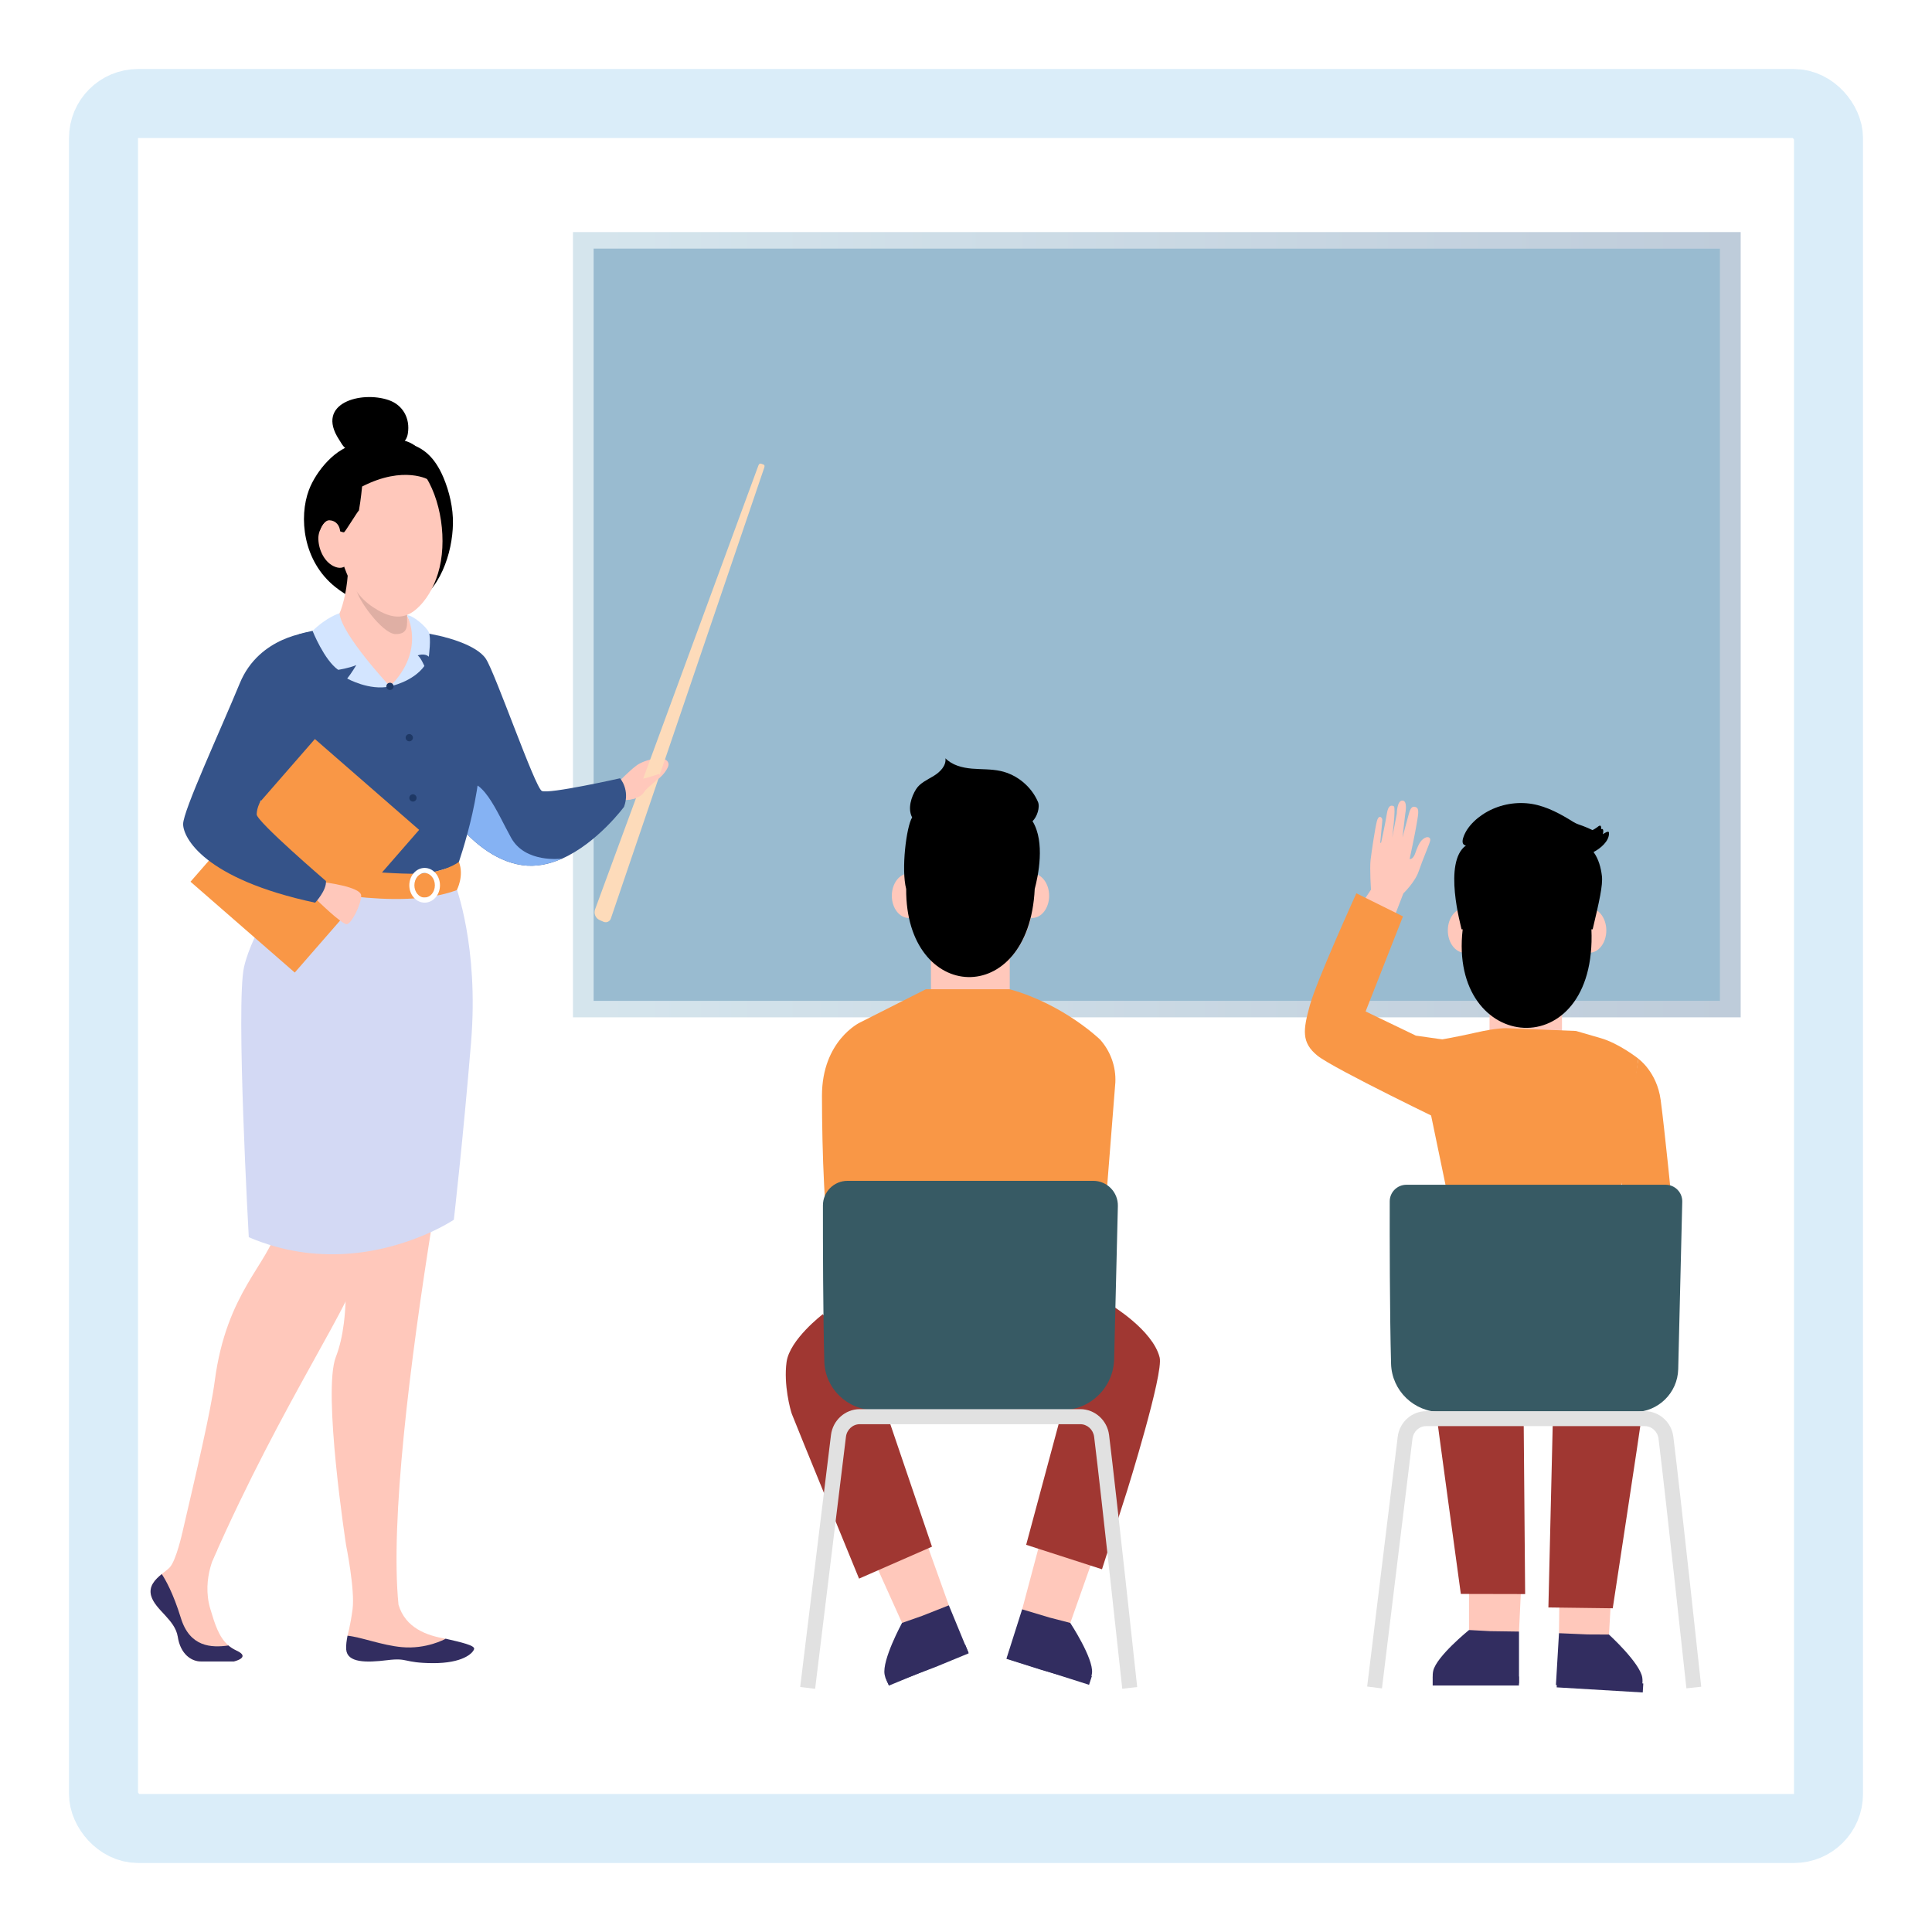 <svg width="56" height="56" viewBox="0 0 56 56" fill="none" xmlns="http://www.w3.org/2000/svg">
<g filter="url(#filter0_f_2412_19758)">
<rect x="2" y="2" width="52" height="52" rx="2" fill="white"/>
<rect x="3" y="3" width="50" height="50" rx="1" stroke="#DAEDF9" stroke-width="2"/>
</g>
<path d="M17.206 7.203H49.856V29.012H17.206V7.203Z" fill="#99BBD0"/>
<path opacity="0.3" d="M50.455 29.488H16.608V6.727H50.455V29.488ZM17.206 29.012H49.856V7.203H17.206V29.012Z" fill="url(#paint0_linear_2412_19758)"/>
<path d="M12.852 13.838C13.027 14.252 13.136 14.727 13.129 15.175C13.115 16.031 12.754 17.151 11.9 17.567C11.479 17.772 11.258 17.793 10.833 17.631C10.474 17.494 10.046 17.274 9.725 17.019C8.769 16.262 8.661 14.981 8.954 14.203C9.156 13.666 9.738 12.941 10.37 12.872C11.487 12.75 12.341 12.637 12.852 13.838Z" fill="black"/>
<path d="M12.55 35.313C11.869 39.547 11.309 44.111 11.551 46.514C11.751 47.186 12.369 47.41 12.916 47.498L12.54 47.907L11.483 47.968L10.072 47.412C10.072 47.412 10.154 47.133 10.219 46.647C10.294 46.081 10.032 44.791 10.032 44.791C10.032 44.791 9.344 40.332 9.735 39.331C9.846 39.046 9.92 38.72 9.965 38.367C10.08 37.467 10.015 36.384 9.94 35.332C9.858 34.189 9.763 33.081 9.87 32.282C10.363 28.634 10.369 25.477 10.369 25.477H13.138C13.138 25.477 13.922 27.706 13.556 29.617C13.246 31.24 12.884 33.237 12.55 35.313Z" fill="#FFC8BB"/>
<path d="M17.919 22.678C17.919 22.678 18.232 22.347 18.457 22.183C18.682 22.019 19.312 21.855 19.376 22.13C19.405 22.253 19.183 22.523 19.023 22.62C18.864 22.717 18.839 22.84 18.67 23.012C18.5 23.184 18.086 23.194 18.086 23.194L17.919 22.678Z" fill="#FFC8BB"/>
<path d="M12.617 22.926C12.617 22.926 12.816 23.321 13.178 23.775C13.614 24.321 14.287 24.951 15.13 25.076C15.534 25.136 15.928 25.049 16.291 24.888H16.292C17.317 24.433 18.088 23.386 18.088 23.386C18.269 22.893 17.973 22.559 17.973 22.559C17.973 22.559 15.903 23.024 15.705 22.926C15.507 22.828 14.358 19.514 14.084 19.097C13.809 18.68 12.876 18.465 12.876 18.465L12.617 22.926Z" fill="#355389"/>
<path d="M13.177 23.774C13.614 24.321 14.286 24.951 15.13 25.076C15.533 25.136 15.927 25.049 16.29 24.887C16.25 24.892 15.226 25.019 14.818 24.289C14.402 23.544 13.952 22.361 13.333 22.755C13.066 22.925 13.078 23.348 13.177 23.774Z" fill="#85B2F3"/>
<path d="M6.779 48.158C6.779 48.158 6.102 48.158 5.824 48.158C5.547 48.158 5.231 47.946 5.154 47.445C5.077 46.945 4.507 46.672 4.384 46.262C4.299 45.981 4.499 45.78 4.689 45.625C4.776 45.554 4.86 45.493 4.914 45.438C5.108 45.242 5.291 44.397 5.291 44.397L6.298 44.926C6.298 44.926 5.823 45.731 6.097 46.638C6.225 47.062 6.339 47.452 6.622 47.695C6.689 47.753 6.765 47.801 6.853 47.842C7.292 48.041 6.779 48.158 6.779 48.158Z" fill="#FFC8BB"/>
<path d="M7.509 21.277C7.509 21.277 7.456 22.023 7.509 22.918C7.544 23.511 8.144 24.305 8.229 24.502C8.442 24.995 8.684 25.076 8.684 25.076L10.547 25.533L11.202 25.692L13.269 25.076C13.269 25.076 14.211 22.449 13.832 20.97C13.455 19.491 12.877 18.463 12.877 18.463C12.877 18.463 10.502 17.845 8.661 18.383L7.509 21.277Z" fill="#355389"/>
<path d="M8.803 25.38C8.803 25.38 7.242 27.475 7.095 28.89C6.95 30.306 8.33 34.224 8.021 35.605C7.791 36.63 6.564 37.443 6.225 40.025C6.107 40.922 5.682 42.717 5.292 44.395L6.157 45.244C8.217 40.549 10.348 37.593 10.473 36.554C10.562 35.82 10.98 31.954 12.669 29.101C13.075 28.416 12.421 25.692 12.421 25.692L8.803 25.38Z" fill="#FFC8BB"/>
<path d="M13.655 30.202C13.425 32.999 13.155 35.355 13.155 35.355C13.155 35.355 11.852 36.233 10.006 36.345C9.164 36.395 8.208 36.287 7.211 35.861C7.211 35.861 6.832 29.107 7.073 28.032C7.314 26.956 8.385 25.476 8.385 25.476L13.201 25.661C13.199 25.661 13.883 27.404 13.655 30.202Z" fill="#D3D9F4"/>
<path d="M13.301 24.983C13.301 24.983 12.89 25.308 12.074 25.325C11.099 25.344 8.683 25.076 8.683 25.076C8.683 25.076 8.576 25.376 8.58 25.693C8.58 25.693 11.53 26.437 13.24 25.801C13.24 25.801 13.461 25.387 13.301 24.983Z" fill="#F99746"/>
<path d="M11.864 25.661C11.864 25.383 12.063 25.157 12.308 25.157C12.554 25.157 12.753 25.383 12.753 25.661C12.753 25.938 12.554 26.164 12.308 26.164C12.063 26.164 11.864 25.938 11.864 25.661ZM12.011 25.661C12.011 25.857 12.144 26.016 12.308 26.016C12.472 26.016 12.605 25.857 12.605 25.661C12.605 25.465 12.472 25.305 12.308 25.305C12.144 25.305 12.011 25.465 12.011 25.661Z" fill="white"/>
<path d="M8.544 28.19L5.522 25.557L9.127 21.421L12.149 24.054L8.544 28.19Z" fill="#F99746"/>
<path d="M9.365 25.569C9.365 25.569 10.473 25.699 10.469 25.961C10.466 26.224 10.193 26.765 10.056 26.788C9.919 26.812 9.155 26.058 9.155 26.058L9.365 25.569Z" fill="#FFC8BB"/>
<path d="M8.995 18.325C8.995 18.325 7.516 18.429 6.95 19.806C6.382 21.184 5.308 23.498 5.308 23.887C5.308 24.276 5.908 25.475 9.134 26.165C9.134 26.165 9.468 25.814 9.448 25.537C9.448 25.537 7.434 23.807 7.44 23.605C7.45 23.222 7.77 22.718 9.538 20.949C10.018 20.468 8.995 18.325 8.995 18.325Z" fill="#355389"/>
<path d="M17.706 26.624L22.137 13.6C22.157 13.541 22.184 13.485 22.125 13.463L22.072 13.444C22.011 13.422 21.993 13.46 21.972 13.521L17.249 26.357C17.204 26.48 17.262 26.616 17.381 26.669L17.49 26.717C17.576 26.756 17.676 26.713 17.706 26.624Z" fill="#FDDBBA"/>
<path d="M18.308 22.614C18.308 22.614 18.509 22.608 18.722 22.552C18.89 22.509 19.105 22.431 19.105 22.431C19.232 22.523 18.793 22.774 18.68 22.945C18.588 23.086 18.484 23.126 18.231 23.18L18.308 22.614Z" fill="#FFC8BB"/>
<path d="M11.225 48.121C11.841 48.044 11.679 48.201 12.543 48.207C13.406 48.212 13.702 47.925 13.742 47.801C13.778 47.692 13.361 47.602 12.916 47.498L12.9 47.509C12.9 47.509 12.358 47.809 11.646 47.743C11.067 47.69 10.473 47.452 10.073 47.412C10.049 47.543 10.025 47.677 10.035 47.813C10.066 48.197 10.61 48.197 11.225 48.121Z" fill="#322D60"/>
<path d="M6.779 48.158C6.779 48.158 6.102 48.158 5.825 48.158C5.547 48.158 5.232 47.946 5.154 47.446C5.077 46.945 4.507 46.672 4.384 46.262C4.299 45.981 4.499 45.78 4.689 45.625C4.793 45.782 5.02 46.175 5.242 46.897C5.501 47.742 6.123 47.765 6.621 47.695C6.688 47.753 6.764 47.801 6.852 47.842C7.292 48.041 6.779 48.158 6.779 48.158Z" fill="#322D60"/>
<path d="M9.227 18.253C9.526 18.186 9.775 17.975 9.878 17.687C10.003 17.338 10.101 16.824 10.099 16.18L10.193 16.198L11.765 16.51C11.765 16.51 11.729 17.005 11.728 17.471V17.482C11.726 17.888 11.992 18.245 12.381 18.357C12.58 18.415 11.433 19.924 11.302 19.894C11.031 19.834 9.132 18.274 9.227 18.253Z" fill="#FFC8BB"/>
<path d="M11.303 19.896C11.303 19.896 9.894 18.391 9.841 17.776C9.841 17.776 9.482 17.876 9.06 18.287C9.06 18.287 9.398 19.135 9.802 19.415C9.802 19.415 10.096 19.374 10.328 19.278C10.328 19.278 10.181 19.523 10.064 19.668C10.064 19.667 10.704 20.029 11.303 19.896Z" fill="#D3E5FF"/>
<path d="M11.797 17.832C11.797 17.832 12.353 18.848 11.303 19.895C11.303 19.895 11.962 19.769 12.301 19.305C12.301 19.305 12.195 19.055 12.107 18.998C12.107 18.998 12.305 18.919 12.429 19.035C12.429 19.035 12.504 18.49 12.429 18.324C12.353 18.158 11.96 17.827 11.797 17.832Z" fill="#D3E5FF"/>
<path d="M11.198 19.895C11.198 19.837 11.246 19.79 11.303 19.79C11.361 19.79 11.409 19.837 11.409 19.895C11.409 19.953 11.361 20 11.303 20C11.246 20 11.198 19.953 11.198 19.895Z" fill="#1E3865"/>
<path d="M11.758 21.383C11.758 21.325 11.806 21.277 11.863 21.277C11.921 21.277 11.969 21.325 11.969 21.383C11.969 21.44 11.921 21.488 11.863 21.488C11.806 21.488 11.758 21.44 11.758 21.383Z" fill="#1E3865"/>
<path d="M11.798 17.832C11.798 18.105 11.854 18.38 11.468 18.38C11.082 18.38 10.324 17.321 10.324 17.049C10.324 16.776 10.801 17.124 11.187 17.124C11.572 17.124 11.798 17.56 11.798 17.832Z" fill="#DFAFA4"/>
<path d="M11.864 23.129C11.864 23.071 11.911 23.023 11.969 23.023C12.027 23.023 12.074 23.071 12.074 23.129C12.074 23.186 12.027 23.234 11.969 23.234C11.911 23.234 11.864 23.186 11.864 23.129Z" fill="#1E3865"/>
<path d="M9.228 15.577C9.219 15.9 9.384 16.268 9.662 16.407C10.037 16.596 10.188 16.237 10.194 15.883C10.199 15.599 10.086 15.106 9.778 14.998C9.487 14.899 9.237 15.313 9.228 15.577Z" fill="#FFC8BB"/>
<path d="M9.99 16.467C10.16 16.935 10.395 17.322 10.811 17.598C11.217 17.869 11.64 18.012 12.042 17.677C12.363 17.411 12.574 17.019 12.696 16.621C12.976 15.707 12.796 14.432 12.248 13.681C11.645 12.856 10.453 13.015 9.977 13.914C9.59 14.646 9.715 15.712 9.99 16.467Z" fill="#FFC8BB"/>
<path d="M10.496 14.102C10.496 14.102 10.459 14.49 10.404 14.794C10.365 14.823 10.013 15.405 9.972 15.429C9.959 15.437 9.859 15.401 9.859 15.401C9.846 15.236 9.743 15.091 9.555 15.081C9.421 15.073 9.304 15.249 9.265 15.399C9.259 15.25 9.247 15.06 9.249 14.901C9.25 14.751 9.261 14.589 9.282 14.435C9.33 14.076 9.361 13.879 9.532 13.545C9.716 13.185 9.999 12.91 10.393 12.815C10.869 12.7 11.644 12.616 12.04 12.926C12.243 13.086 12.542 13.457 12.441 13.913C12.443 13.914 11.718 13.476 10.496 14.102Z" fill="black"/>
<path d="M10.748 12.949C11.136 13.055 11.746 13.036 11.821 12.57C11.895 12.122 11.674 11.737 11.266 11.597C10.473 11.324 9.132 11.679 9.827 12.741C9.919 12.881 9.985 13.047 10.167 13.029L10.748 12.949Z" fill="black"/>
<path d="M26.715 26.8C26.818 27.632 26.981 27.648 26.981 27.648L26.989 29.588L29.268 29.364V26.725" fill="#FFC8BB"/>
<path d="M26.146 47.04L25.245 45.042L26.748 44.421L27.502 46.529L26.934 47.075L26.146 47.04Z" fill="#FFC8BB"/>
<path d="M26.728 46.837L26.146 47.041C26.146 47.041 25.564 48.11 25.64 48.534C25.667 48.685 25.763 48.832 25.763 48.832L27.108 48.322C27.375 48.212 28.077 47.923 28.077 47.923L27.503 46.531L26.728 46.837Z" fill="#322D60"/>
<path d="M25.664 48.618L27.974 47.663L28.074 47.904L25.764 48.859L25.664 48.618Z" fill="#322D60"/>
<path d="M23.851 38.092C23.851 38.092 22.889 38.823 22.799 39.479C22.709 40.135 22.91 40.869 22.951 40.982C23.056 41.262 24.9 45.757 24.9 45.757L27.014 44.831L25.574 40.598L23.851 38.092Z" fill="#A03732"/>
<path d="M31.023 47.042L31.753 44.975L30.204 44.483L29.628 46.647L30.242 47.144L31.023 47.042Z" fill="#FFC8BB"/>
<path d="M30.426 46.887L31.022 47.041C31.022 47.041 31.693 48.059 31.653 48.487C31.638 48.639 31.555 48.794 31.555 48.794L30.172 48.398C29.895 48.31 29.171 48.081 29.171 48.081L29.627 46.647L30.426 46.887Z" fill="#322D60"/>
<path d="M31.567 48.835L29.185 48.077L29.264 47.829L31.647 48.586L31.567 48.835Z" fill="#322D60"/>
<path d="M29.744 44.777L31.02 40.032L32.199 37.823C32.199 37.823 33.414 38.548 33.613 39.347C33.731 39.815 32.674 43.197 32.674 43.197L31.942 45.486L29.744 44.777Z" fill="#A03732"/>
<path d="M31.889 30.135C31.889 30.135 30.838 29.11 29.263 28.673H26.838L24.921 29.641C24.921 29.641 23.825 30.165 23.825 31.762C23.825 33.36 23.904 35.637 24.087 36.03C24.247 36.371 24.425 36.555 24.47 36.596C24.407 37.561 24.358 38.294 24.344 38.491L31.753 38.658L32.329 31.375C32.35 30.92 32.191 30.475 31.889 30.135Z" fill="#F99746"/>
<path d="M25.35 40.872C24.564 40.872 23.914 40.249 23.893 39.463C23.856 38.091 23.852 36.02 23.853 34.939C23.853 34.545 24.172 34.227 24.567 34.227H31.688C32.09 34.227 32.411 34.557 32.402 34.958C32.376 36.021 32.328 38.019 32.294 39.396C32.274 40.217 31.603 40.873 30.781 40.873H25.35V40.872Z" fill="#375A64"/>
<path d="M23.627 48.951L23.194 48.898L24.086 41.597C24.138 41.169 24.497 40.845 24.921 40.845H31.312C31.735 40.845 32.093 41.166 32.147 41.593C32.36 43.319 32.956 48.846 32.962 48.901L32.529 48.948C32.522 48.892 31.927 43.37 31.714 41.647C31.688 41.439 31.516 41.281 31.312 41.281H24.921C24.718 41.281 24.544 41.439 24.52 41.649L23.627 48.951Z" fill="#E1E1E1"/>
<path d="M42.58 47.246V45.378L44.125 45.28L44.029 47.293L43.295 47.579L42.58 47.246Z" fill="#FFC8BB"/>
<path d="M43.195 47.28L42.58 47.247C42.58 47.247 41.633 48.013 41.542 48.433C41.509 48.583 41.542 48.755 41.542 48.755L42.98 48.796C43.27 48.796 44.029 48.797 44.029 48.797V47.292L43.195 47.28Z" fill="#322D60"/>
<path d="M41.603 40.739C41.607 40.826 42.343 46.201 42.343 46.201L44.207 46.205L44.16 40.628L41.603 40.739Z" fill="#A03732"/>
<path d="M41.527 48.594H44.027V48.855H41.527V48.594Z" fill="#322D60"/>
<path d="M46.637 47.378L46.746 45.513L45.21 45.324L45.188 47.339L45.904 47.668L46.637 47.378Z" fill="#FFC8BB"/>
<path d="M46.02 47.375L46.636 47.378C46.636 47.378 47.536 48.199 47.602 48.624C47.626 48.776 47.584 48.946 47.584 48.946L46.146 48.903C45.857 48.885 45.099 48.842 45.099 48.842L45.188 47.339L46.02 47.375Z" fill="#322D60"/>
<path d="M47.569 41.168C47.564 41.255 46.746 46.617 46.746 46.617L44.881 46.593L45.013 41.018L47.569 41.168Z" fill="#A03732"/>
<path d="M47.616 49.057L45.121 48.909L45.136 48.649L47.632 48.796L47.616 49.057Z" fill="#322D60"/>
<path d="M40.677 25.896C40.677 25.896 41.019 25.567 41.124 25.248C41.23 24.93 41.435 24.466 41.455 24.367C41.476 24.268 41.372 24.222 41.251 24.318C41.129 24.414 41.073 24.594 41.012 24.756C40.95 24.918 40.859 24.9 40.859 24.9C40.859 24.9 41.022 24.139 41.06 23.896C41.101 23.637 41.155 23.435 41.037 23.394C40.905 23.347 40.866 23.471 40.818 23.657C40.772 23.836 40.652 24.274 40.652 24.274L40.733 23.579C40.733 23.579 40.811 23.207 40.65 23.205C40.489 23.203 40.487 23.585 40.487 23.585L40.354 24.282C40.354 24.282 40.465 23.404 40.401 23.371C40.337 23.338 40.238 23.319 40.197 23.593C40.156 23.868 40.031 24.43 40.031 24.43L40.007 24.427L40.063 23.835C40.066 23.803 40.072 23.75 40.057 23.722C40.025 23.668 39.955 23.632 39.909 23.805C39.857 24.006 39.755 24.686 39.727 24.929C39.698 25.171 39.739 25.787 39.739 25.787L39.359 26.354L40.302 26.869L40.677 25.896Z" fill="#FFC8BB"/>
<path d="M43.175 28.732H45.275V30.555H43.175V28.732Z" fill="#FFC8BB"/>
<path d="M41.964 30.15L41.039 30.018L39.583 29.317L40.666 26.562L39.315 25.893C39.315 25.893 38.168 28.412 37.968 29.135C37.768 29.858 37.719 30.218 38.186 30.598C38.652 30.977 42.053 32.61 42.053 32.61L41.964 30.15Z" fill="#F99746"/>
<path d="M46.384 30.087L45.681 29.883L43.705 29.804C43.705 29.804 43.433 29.779 42.761 29.934C42.256 30.052 41.591 30.165 41.591 30.165C41.591 30.165 41.448 31.833 41.448 32.173L42.04 35.024H46.901L47.198 32.969C47.197 32.975 47.492 30.692 47.489 30.686C47.49 30.687 46.926 30.239 46.384 30.087Z" fill="#F99746"/>
<path d="M47.49 30.689C47.49 30.689 48.026 31.069 48.135 31.881C48.245 32.691 48.478 35.029 48.478 35.029H47.187L46.94 34.056L47.49 30.689Z" fill="#F99746"/>
<path d="M41.766 40.929C40.987 40.929 40.343 40.311 40.321 39.532C40.281 38.069 40.28 35.804 40.282 34.822C40.282 34.556 40.499 34.341 40.765 34.341H48.279C48.55 34.341 48.768 34.564 48.761 34.835C48.737 35.854 48.679 38.219 48.644 39.685C48.627 40.377 48.061 40.929 47.369 40.929H41.766Z" fill="#375A64"/>
<path d="M40.057 48.939L39.628 48.886L40.513 41.649C40.564 41.224 40.919 40.904 41.34 40.904H47.676C48.095 40.904 48.451 41.223 48.503 41.647C48.715 43.358 49.306 48.836 49.311 48.891L48.881 48.937C48.874 48.882 48.285 43.408 48.073 41.701C48.047 41.493 47.876 41.337 47.675 41.337H41.339C41.137 41.337 40.965 41.494 40.941 41.703L40.057 48.939Z" fill="#E1E1E1"/>
<path d="M29.919 26.608C30.191 26.608 30.41 26.319 30.41 25.964C30.41 25.608 30.191 25.32 29.919 25.32C29.648 25.32 29.428 25.608 29.428 25.964C29.428 26.319 29.648 26.608 29.919 26.608Z" fill="#FFC8BB"/>
<path d="M29.919 26.392C30.1 26.392 30.246 26.201 30.246 25.964C30.246 25.728 30.1 25.536 29.919 25.536C29.739 25.536 29.592 25.728 29.592 25.964C29.592 26.201 29.739 26.392 29.919 26.392Z" fill="#FFC8BB"/>
<path d="M26.341 26.608C26.612 26.608 26.832 26.319 26.832 25.964C26.832 25.608 26.612 25.32 26.341 25.32C26.07 25.32 25.85 25.608 25.85 25.964C25.85 26.319 26.07 26.608 26.341 26.608Z" fill="#FFC8BB"/>
<path d="M26.341 26.392C26.521 26.392 26.668 26.201 26.668 25.964C26.668 25.728 26.521 25.536 26.341 25.536C26.16 25.536 26.014 25.728 26.014 25.964C26.014 26.201 26.16 26.392 26.341 26.392Z" fill="#FFC8BB"/>
<path d="M28.13 28.32C29.154 28.32 29.983 27.184 29.983 25.782C29.983 24.381 29.154 23.245 28.13 23.245C27.107 23.245 26.278 24.381 26.278 25.782C26.278 27.184 27.107 28.32 28.13 28.32Z" fill="#FFC8BB"/>
<path d="M26.266 25.767C26.118 25.2 26.271 23.962 26.439 23.693C26.301 23.436 26.417 23.092 26.552 22.877C26.666 22.693 26.88 22.604 27.065 22.49C27.249 22.378 27.431 22.195 27.404 21.98C27.599 22.18 27.89 22.254 28.168 22.279C28.447 22.303 28.729 22.288 29.003 22.348C29.478 22.452 29.894 22.796 30.086 23.243C30.153 23.4 30.055 23.686 29.928 23.802C30.301 24.407 30.091 25.393 29.992 25.766C29.825 29.265 26.245 29.08 26.266 25.767Z" fill="black"/>
<path fill-rule="evenodd" clip-rule="evenodd" d="M42.956 26.969C42.956 27.327 42.734 27.617 42.461 27.617C42.187 27.617 41.966 27.327 41.966 26.969C41.966 26.611 42.187 26.321 42.461 26.321C42.734 26.321 42.956 26.611 42.956 26.969Z" fill="#FFC8BB"/>
<path fill-rule="evenodd" clip-rule="evenodd" d="M42.79 26.968C42.79 27.206 42.642 27.399 42.461 27.399C42.279 27.399 42.132 27.206 42.132 26.968C42.132 26.73 42.279 26.537 42.461 26.537C42.642 26.537 42.79 26.731 42.79 26.968Z" fill="#FFC8BB"/>
<path fill-rule="evenodd" clip-rule="evenodd" d="M46.56 26.969C46.56 27.327 46.338 27.617 46.065 27.617C45.792 27.617 45.57 27.327 45.57 26.969C45.57 26.611 45.792 26.321 46.065 26.321C46.338 26.321 46.56 26.611 46.56 26.969Z" fill="#FFC8BB"/>
<path fill-rule="evenodd" clip-rule="evenodd" d="M46.393 26.968C46.393 27.206 46.245 27.399 46.064 27.399C45.883 27.399 45.735 27.206 45.735 26.968C45.735 26.73 45.883 26.537 46.064 26.537C46.245 26.537 46.393 26.731 46.393 26.968Z" fill="#FFC8BB"/>
<path d="M44.263 29.342C45.293 29.342 46.128 28.198 46.128 26.787C46.128 25.376 45.293 24.232 44.263 24.232C43.232 24.232 42.397 25.376 42.397 26.787C42.397 28.198 43.232 29.342 44.263 29.342Z" fill="#FFC8BB"/>
<path d="M42.364 26.937H42.397C41.977 30.558 46.3 30.928 46.128 26.937H46.164C46.355 26.133 46.464 25.652 46.432 25.39C46.403 25.148 46.336 24.896 46.19 24.697C46.379 24.6 46.651 24.383 46.637 24.142C46.637 24.145 46.637 24.147 46.637 24.14C46.636 24.133 46.637 24.135 46.637 24.138C46.629 24.058 46.493 24.162 46.458 24.18C46.47 24.136 46.498 24.002 46.411 24.033C46.412 24.009 46.416 23.943 46.386 23.933C46.356 23.922 46.308 23.97 46.287 23.984C46.246 24.013 46.204 24.04 46.16 24.061C46.114 24.04 46.069 24.017 46.023 23.998C45.931 23.959 45.838 23.923 45.744 23.892C45.647 23.859 45.559 23.795 45.472 23.743C45.096 23.518 44.691 23.318 44.247 23.283C43.796 23.247 43.336 23.363 42.96 23.619C42.794 23.732 42.644 23.871 42.531 24.038C42.471 24.127 42.279 24.473 42.49 24.508C41.821 24.988 42.35 26.849 42.364 26.937Z" fill="black"/>
<defs>
<filter id="filter0_f_2412_19758" x="0" y="0" width="56" height="56" filterUnits="userSpaceOnUse" color-interpolation-filters="sRGB">
<feFlood flood-opacity="0" result="BackgroundImageFix"/>
<feBlend mode="normal" in="SourceGraphic" in2="BackgroundImageFix" result="shape"/>
<feGaussianBlur stdDeviation="1" result="effect1_foregroundBlur_2412_19758"/>
</filter>
<linearGradient id="paint0_linear_2412_19758" x1="16.609" y1="18.107" x2="50.455" y2="18.107" gradientUnits="userSpaceOnUse">
<stop stop-color="#76ABC5"/>
<stop offset="1" stop-color="#295685"/>
</linearGradient>
</defs>
</svg>
